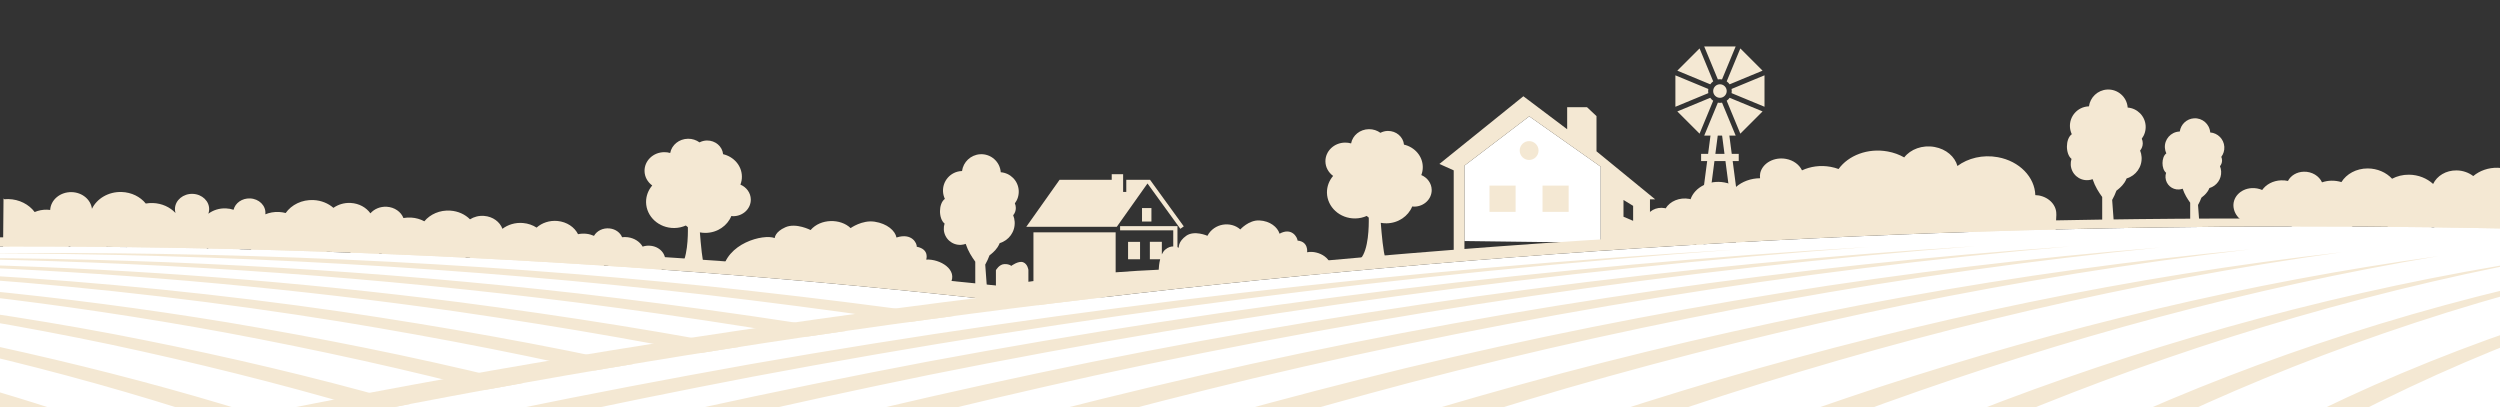 <svg xmlns="http://www.w3.org/2000/svg" xmlns:xlink="http://www.w3.org/1999/xlink" id="uuid-9e7b37ef-64db-49a8-b861-3fc315f64524" width="1698.26" height="276.76" viewBox="0 0 1698.26 276.76"><rect x="0" y="0" width="1698.26" height="276.76" fill="#333333" stroke="none"/><defs><style>.uuid-30f13ea9-e5d4-48a8-b013-f7c5b45dfa3b{fill:none;}.uuid-30f13ea9-e5d4-48a8-b013-f7c5b45dfa3b,.uuid-060c48fb-73dc-42c2-9039-c2d5126854a1,.uuid-269430bd-78d7-4dfe-b674-648e07bde39c,.uuid-3a91ae13-7e29-4a48-ac4c-46335537726b,.uuid-50d1e3eb-9b11-4b92-ae61-83b4b4f22148{stroke-width:0px;}.uuid-060c48fb-73dc-42c2-9039-c2d5126854a1{isolation:isolate;}.uuid-060c48fb-73dc-42c2-9039-c2d5126854a1,.uuid-269430bd-78d7-4dfe-b674-648e07bde39c,.uuid-50d1e3eb-9b11-4b92-ae61-83b4b4f22148{fill:#f4e8d3;}.uuid-269430bd-78d7-4dfe-b674-648e07bde39c{fill-rule:evenodd;}.uuid-3a91ae13-7e29-4a48-ac4c-46335537726b{fill:#fff;}.uuid-d43b63a7-2429-4243-b5f5-eca01f70b6db{clip-path:url(#uuid-6e8b09ce-2604-4ba3-9059-fd60dd1fcdf1);}</style><clipPath id="uuid-6e8b09ce-2604-4ba3-9059-fd60dd1fcdf1"><polygon class="uuid-30f13ea9-e5d4-48a8-b013-f7c5b45dfa3b" points="1698.26 276.76 0 276.76 0 0 1698.26 3.39 1698.26 276.76"></polygon></clipPath></defs><g id="uuid-b0b7ac41-a7e3-46d9-8dfe-d673eae1998e"><g class="uuid-d43b63a7-2429-4243-b5f5-eca01f70b6db"><path class="uuid-269430bd-78d7-4dfe-b674-648e07bde39c" d="M1435.97,151.74l-1.17-15.92c1.15-2.06,2.13-4.16,2.92-6.32.96-.7,3.78-2.88,5.48-5.53.66-1.03,1.12-1.96,1.44-2.77,6.23-1.81,10.59-7.76,10.16-14.5-.1-1.56-.45-3.05-1.01-4.42,1.13-1.34,1.8-3.06,1.8-4.95,0-1.11-.24-2.17-.66-3.12,1.82-2.43,2.82-5.5,2.62-8.78-.43-6.67-5.72-11.87-12.2-12.36-.53-7.23-6.79-12.69-14.04-12.23-6.39.41-11.44,5.29-12.27,11.41-.17,0-.35.01-.53.02-7.29.47-12.83,6.76-12.37,14.05.11,1.73.55,3.36,1.25,4.84-4.43,3.2-4.34,13.54-.19,16.77-.42,1.29-.61,2.69-.52,4.13.39,6.09,5.64,10.71,11.73,10.32,1.09-.07,2.14-.3,3.12-.66,1.75,5.18,4.1,8.74,6.51,12.12v16.52l7.93,1.37Z"></path><path class="uuid-269430bd-78d7-4dfe-b674-648e07bde39c" d="M670.44,195.68l-1.17-15.92c1.15-2.06,2.13-4.16,2.92-6.32.96-.7,3.78-2.88,5.48-5.53.66-1.03,1.12-1.96,1.44-2.77,6.23-1.81,10.59-7.76,10.16-14.5-.1-1.56-.45-3.05-1.01-4.42,1.13-1.34,1.8-3.06,1.8-4.95,0-1.11-.24-2.17-.66-3.12,1.82-2.43,2.82-5.5,2.62-8.78-.43-6.67-5.72-11.87-12.2-12.36-.53-7.23-6.79-12.69-14.04-12.23-6.39.41-11.44,5.29-12.27,11.41-.17,0-.35.01-.53.02-7.29.47-12.83,6.76-12.37,14.05.11,1.73.55,3.36,1.25,4.84-4.43,3.2-4.34,13.54-.19,16.77-.42,1.29-.61,2.69-.52,4.13.39,6.09,5.64,10.71,11.73,10.32,1.09-.07,2.14-.3,3.12-.66,1.75,5.18,4.1,8.74,6.51,12.12v16.52l7.93,1.37Z"></path><path class="uuid-269430bd-78d7-4dfe-b674-648e07bde39c" d="M1494.05,151.74l-.92-12.5c.91-1.62,1.67-3.26,2.29-4.96.76-.55,2.97-2.26,4.3-4.34.52-.81.88-1.54,1.13-2.18,4.89-1.42,8.32-6.09,7.98-11.39-.08-1.22-.35-2.39-.79-3.47.88-1.05,1.42-2.4,1.42-3.88,0-.87-.19-1.7-.52-2.45,1.43-1.91,2.22-4.32,2.05-6.89-.33-5.24-4.49-9.32-9.58-9.7-.42-5.68-5.33-9.97-11.03-9.6-5.02.32-8.98,4.16-9.64,8.96-.14,0-.27,0-.41.02-5.73.37-10.08,5.31-9.71,11.04.09,1.36.43,2.64.98,3.8-3.48,2.51-3.41,10.63-.15,13.17-.33,1.02-.48,2.11-.41,3.24.31,4.78,4.43,8.41,9.21,8.1.86-.06,1.68-.23,2.45-.52,1.38,4.07,3.22,6.86,5.11,9.52v12.97l6.23,1.08Z"></path><polygon class="uuid-269430bd-78d7-4dfe-b674-648e07bde39c" points="762.94 118.35 755.2 118.35 755.2 122.16 719.75 122.16 697.15 154.07 758.64 154.07 779.49 124.63 801.82 155.44 802.98 154.61 804.15 153.78 781.24 122.16 765.09 122.16 765.09 130.4 762.94 130.4 762.94 122.16 762.94 118.35 762.94 118.35"></polygon><polygon class="uuid-269430bd-78d7-4dfe-b674-648e07bde39c" points="774.44 164.29 766.3 164.29 766.3 176.12 774.44 176.12 774.44 164.29 774.44 164.29"></polygon><polygon class="uuid-269430bd-78d7-4dfe-b674-648e07bde39c" points="782.17 150.49 782.17 141.35 775.77 141.35 775.77 150.49 782.17 150.49 782.17 150.49"></polygon><path class="uuid-269430bd-78d7-4dfe-b674-648e07bde39c" d="M665.02,196.78l.36,6.46c17.63-2.44,209.92-17.91,238.28-17.55,3.21-9.99-8.03-15.87-15.73-14.33,0,0,1.08-7.21-6.48-7.93-.15-2.24-3.93-9.21-12.25-4.68-1.35-4.5-6.49-8.65-13.69-9.01-7.21-.36-12.97,6.12-12.97,6.12-6.49-5.77-17.77-4.27-22.34,4.32,0,0-8.83-3.96-14.41,0-5.58,3.96-5.04,8.11-5.04,8.11,0,0-.33-.2-.9-.41v-11.42s0-2.11,0-2.11v-.75s-38.96,0-38.96,0v2.86s36.1,0,36.1,0v10.93c-1.57.02-3.48.51-5.42,2.16-.97.82-1.73,1.97-2.33,3.26v-8.53s-8.14,0-8.14,0v11.83s7,0,7,0c-.68,2.67-.91,5.41-.99,7.11-9.72.43-19.48,1.02-29.25,1.77v-27.14s-55.84,0-55.84,0v33.09c-1.14.16-2.28.32-3.43.48v-8.06s-.45-4.05-3.6-5.22c-3.15-1.17-8.11,2.52-8.11,2.52,0,0-.72-1.26-4.41-1.26s-5.94,4.14-5.94,4.14v11.27c-1.1.18-2.2.36-3.3.55l-8.19,1.41Z"></path><path class="uuid-269430bd-78d7-4dfe-b674-648e07bde39c" d="M645.57,192.63c5.4-9.47-7-16.8-16.38-16.3,0,0,2.43-7-6.43-8.72.18-2.24-3.2-9.65-13.78-6.27-.89-4.64-6.32-9.43-14.81-10.74-8.49-1.32-16.35,4.35-16.35,4.35-6.78-6.58-20.4-6.59-27.18,1.32,0,0-9.84-5.1-17.09-1.91-7.25,3.19-7.27,7.36-7.27,7.36-7.51-2.95-33.14,3.34-35.62,23.13l154.9,7.79Z"></path><path class="uuid-50d1e3eb-9b11-4b92-ae61-83b4b4f22148" d="M965.49,118.93c.68-1.74,1.05-3.61,1.01-5.57-.09-7.33-5.51-13.43-12.77-15.12-.52-5.27-5.23-9.36-10.96-9.3-1.86.02-3.55.51-5.06,1.28-2.15-1.57-4.87-2.5-7.81-2.47-6.08.07-11.1,4.23-12.1,9.67-1.3-.38-2.68-.57-4.11-.55-7.45.08-13.42,5.81-13.33,12.8.05,4.01,2.1,7.55,5.23,9.83-2.66,3.1-4.24,7.06-4.19,11.35.14,9.8,8.73,17.67,19.21,17.54,2.79-.02,5.45-.65,7.81-1.7.45.41.9.78,1.38,1.14.12,5.57-.05,21.81-5.57,27.94,5.64-.18,11.26-.34,16.91-.49,0-.02-.02-.05-.02-.06-1.43-3.36-2.58-16.35-3.16-23.85,1.26.23,2.57.34,3.89.34,8.02-.09,14.78-4.84,17.47-11.45.47.06.92.12,1.4.11,6.61-.07,11.92-5.16,11.83-11.38-.06-4.5-2.96-8.34-7.07-10.07Z"></path><path class="uuid-50d1e3eb-9b11-4b92-ae61-83b4b4f22148" d="M502.96,125.43c.68-1.74,1.05-3.61,1.01-5.57-.09-7.33-5.51-13.43-12.77-15.12-.52-5.27-5.23-9.36-10.96-9.3-1.86.02-3.55.51-5.06,1.28-2.15-1.57-4.87-2.5-7.81-2.47-6.08.07-11.1,4.23-12.1,9.67-1.3-.38-2.68-.57-4.11-.55-7.45.08-13.42,5.81-13.33,12.8.05,4.01,2.1,7.55,5.23,9.83-2.66,3.1-4.24,7.06-4.19,11.35.14,9.8,8.73,17.67,19.21,17.54,2.79-.02,5.45-.65,7.81-1.7.45.41.9.78,1.38,1.14.12,5.57-.05,21.81-5.57,27.94,5.64-.18,11.26-.34,16.91-.49,0-.02-.02-.05-.02-.06-1.43-3.36-2.58-16.35-3.16-23.85,1.26.23,2.57.34,3.89.34,8.02-.09,14.78-4.84,17.47-11.45.47.06.92.12,1.4.11,6.61-.07,11.92-5.16,11.83-11.38-.06-4.5-2.96-8.34-7.07-10.07Z"></path><path class="uuid-060c48fb-73dc-42c2-9039-c2d5126854a1" d="M1169.77,53.95c2.94-7.09,8.04-19.4,9.27-22.37h-21.36c1.23,2.97,6.33,15.28,9.27,22.37.46-.08.93-.13,1.41-.13s.95.05,1.41.13ZM1182.53,54.12l14.79-6.12c-2.65-2.64-12.46-12.46-15.11-15.1-1.23,2.97-6.33,15.27-9.26,22.37.77.55,1.45,1.22,2,2l1.75-.72c.54-.22,1.08-.45,1.65-.68l2.92-1.21c.42-.17.84-.35,1.27-.52ZM1163.77,61.85c0,2.53,2.06,4.59,4.59,4.59s4.6-2.06,4.6-4.59-2.06-4.6-4.6-4.6-4.59,2.06-4.59,4.6ZM1163.78,55.27l-9.26-22.37-15.11,15.1,22.38,9.27c.54-.78,1.22-1.46,1.99-2ZM1138.1,51.17v21.36c2.97-1.23,15.28-6.33,22.37-9.26-.08-.47-.13-.93-.13-1.41,0-.48.05-.96.13-1.42-7.09-2.94-19.4-8.03-22.37-9.27ZM1166.96,69.74c-2.94,7.09-8.04,19.4-9.27,22.37h21.36c-1.23-2.97-6.33-15.28-9.27-22.37-.46.08-.92.13-1.41.13s-.95-.04-1.41-.13ZM1161.79,66.43l-22.38,9.26,15.11,15.11,9.26-22.37c-.77-.54-1.45-1.22-1.99-2ZM1177.92,80.44l4.29,10.36c2.64-2.65,12.46-12.46,15.11-15.11l-22.37-9.26c-.54.77-1.22,1.45-2,2,1.39,3.36,3.26,7.86,4.97,12.01ZM1176.26,63.26c7.09,2.93,19.39,8.03,22.37,9.26v-21.36c-2.97,1.23-15.27,6.33-22.37,9.27.08.46.13.93.13,1.42,0,.48-.05.95-.13,1.41Z"></path><path class="uuid-50d1e3eb-9b11-4b92-ae61-83b4b4f22148" d="M1150.27,181.77l4.84.63s2.01-15.48,4.55-34.88h17.4c2.53,19.39,4.55,34.88,4.55,34.88l4.84-.63-4.46-34.25h4.07s0-4.88,0-4.88h-4.71s-4.33-33.21-4.33-33.21h4.11s0-4.89,0-4.89h-4.75s-2.89-22.12-2.89-22.12h-4.92c.76,5.81,1.76,13.52,2.88,22.12h-6.2c1.12-8.6,2.13-16.31,2.88-22.12h-4.92s-2.89,22.12-2.89,22.12h-4.75s0,4.89,0,4.89h4.11s-4.33,33.21-4.33,33.21h-4.71s0,4.88,0,4.88h4.07s-4.46,34.25-4.46,34.25ZM1160.3,142.64c1.41-10.82,2.93-22.5,4.33-33.21h7.48c1.4,10.71,2.92,22.38,4.33,33.21h-16.13Z"></path><path class="uuid-50d1e3eb-9b11-4b92-ae61-83b4b4f22148" d="M1117.33,162.41l.62-12.46h.04c0-.52.05-1.06.18-1.6,1.18-4.92,6.85-8.04,12.72-6.97.21.04.39.12.59.17,2.93-4.85,9.41-7.65,16.1-6.44.29.06.56.16.82.24,2.86-8.22,12.78-13.27,22.99-11.41,2.96.52,5.59,1.6,7.89,3.05,4.2-3.66,10.04-5.86,16.33-5.91-.12-1.18-.14-2.38.14-3.59,1.62-6.75,9.44-11.02,17.49-9.55,5.11.93,9.07,3.98,10.87,7.79,5.67-2.65,12.48-3.66,19.36-2.41,1.93.35,3.74.86,5.48,1.49,6.69-9.25,19.84-14.37,33.33-11.92,4.16.75,7.95,2.16,11.26,4.05,4.29-5.58,12.37-8.61,20.62-7.1,7.95,1.43,13.83,6.66,15.53,12.92,7.18-5.34,17.2-7.84,27.43-5.98,14.8,2.69,25.11,13.61,25.48,25.78.8.03,1.57.08,2.37.21,7.28,1.33,12.18,6.91,11.88,12.97h.05s-.61,12.32-.61,12.32c-94.64-1.44-187.77.06-278.99,4.36Z"></path><path class="uuid-50d1e3eb-9b11-4b92-ae61-83b4b4f22148" d="M442.54,167.03c-2.09-.34-4.14-.12-5.99.49-1.92-3.3-5.56-5.76-10.07-6.36-1.32-.18-2.63-.16-3.89-.01-1.24-3.09-4.39-5.5-8.37-5.96-4.55-.54-8.79,1.6-10.72,5.02-1.61-.7-3.38-1.22-5.26-1.41-1.92-.2-3.8-.08-5.58.28-2.41-4.81-7.57-8.35-13.92-8.97-5.48-.51-10.63,1.28-14.23,4.5-2.61-1.69-5.76-2.83-9.23-3.12-5.28-.45-10.25,1.1-13.98,3.94-1.73-4.74-6.51-8.33-12.47-8.77-3.53-.27-6.87.62-9.56,2.32-3.3-3.32-7.99-5.55-13.36-5.9-7.16-.5-13.71,2.47-17.65,7.25-2.62-1.42-5.65-2.33-8.93-2.53-1.81-.12-3.57.02-5.27.31-1.65-4.22-6.01-7.36-11.34-7.67-4.47-.26-8.55,1.54-11.1,4.47-2.84-3.99-7.7-6.75-13.41-7.05-4.41-.24-8.51,1.05-11.71,3.33-3.49-3.05-8.2-5.04-13.48-5.29-7.92-.39-15.04,3.2-18.96,8.8-1.46-.39-2.99-.63-4.58-.71-3.3-.15-6.44.44-9.25,1.59l.06-.55c.31-5.39-4.35-10-10.41-10.24-5.43-.22-10.11,3.11-11.22,7.7-1.63-.54-3.39-.86-5.23-.94-4.51-.18-8.69,1.22-11.9,3.62.3-.85.5-1.75.54-2.68.28-5.74-4.7-10.57-11.13-10.8-6.43-.24-11.84,4.23-12.1,9.96-.04,1.05.09,2.07.37,3.03-3.7-3.95-9.18-6.56-15.4-6.76-1.64-.06-3.24.08-4.79.34-3.69-4.57-9.62-7.63-16.42-7.84-8.97-.27-16.8,4.49-20.14,11.42-.76-6.21-6.53-11.13-13.73-11.33-7.79-.21-14.28,5.21-14.64,12.11l-2.17-.18c-2.99-.08-5.83.51-8.36,1.6-3.88-5.16-10.41-8.65-17.9-8.81-.93-.02-1.86.03-2.77.11-.15-.2-.34-.37-.5-.57l-.36,40.04c.84.11,1.7.18,2.58.2,5.49.11,10.56-1.57,14.51-4.46,3.11,2.6,7.24,4.22,11.82,4.34,7.02.18,13.2-3.27,16.37-8.43,1.91,4.48,6.66,7.73,12.34,7.88,5.99.17,11.19-3.16,13.2-7.93,2.54,1.08,5.34,1.72,8.33,1.81,1.63.06,3.23-.08,4.76-.35,3.69,4.56,9.57,7.62,16.32,7.85,4.29.14,8.32-.89,11.73-2.74,2.8,2.64,6.7,4.36,11.09,4.52,7.04.25,13.2-3.58,15.7-9.16,2.91,2.48,6.79,4.07,11.12,4.24,7.46.29,14.01-3.69,16.76-9.54.69,8.88,8.67,16.09,18.8,16.54,6.98.32,13.3-2.66,17.13-7.39,1.91.63,3.96,1.03,6.11,1.13,7.05.33,13.48-2.5,17.58-7.13,2.3,1.26,4.97,2.05,7.86,2.2h1.07c.41,4.81,4.68,8.69,10.16,9,5.33.29,10.02-2.92,11.27-7.43,2.06,7.29,9.09,12.85,17.84,13.39,7.06.43,13.51-2.52,17.44-7.31,2.6,1.41,5.59,2.34,8.83,2.56,7.07.47,13.55-2.42,17.54-7.2-.5.97-.83,2.01-.94,3.12-.48,5.06,3.67,9.51,9.28,9.93,4.53.34,8.62-2.02,10.33-5.6,3.04,3.32,7.48,5.59,12.62,6.02,6.42.53,12.41-1.92,16.28-6.13,2.08,1.13,4.44,1.89,7.03,2.13,2.42.22,4.76,0,6.95-.62,2.42,4.02,6.87,6.97,12.28,7.54,7.84.83,15.12-3.55,17.56-10.16,1.72,3.94,5.63,6.98,10.59,7.62,3.33.46,6.6-.29,9.28-1.81,1.65,1.89,4.03,3.22,6.83,3.67,6.02.92,11.9-2.66,13.29-8.19,1.38-5.49-2.71-10.93-9.08-11.89Z"></path><path class="uuid-50d1e3eb-9b11-4b92-ae61-83b4b4f22148" d="M1529.54,127.81c2.56-.18,5.01.31,7.16,1.25,2.67-3.77,7.33-6.33,12.84-6.56,1.61-.07,3.18.1,4.69.41,1.84-3.59,5.89-6.15,10.75-6.27,5.55-.15,10.42,2.89,12.37,7.22,2.02-.67,4.2-1.1,6.5-1.12,2.34-.03,4.59.32,6.69.95,3.43-5.53,10.03-9.23,17.76-9.27,6.66-.01,12.67,2.71,16.65,6.99,3.33-1.76,7.25-2.78,11.46-2.74,6.41.04,12.23,2.46,16.42,6.29,2.61-5.52,8.76-9.32,15.99-9.2,4.28.06,8.21,1.51,11.26,3.84,4.34-3.63,10.24-5.81,16.75-5.64,8.69.18,16.25,4.48,20.47,10.68,3.32-1.43,7.06-2.18,11.04-2.06,2.19.06,4.3.41,6.31.95,2.46-4.9,8.05-8.21,14.51-8,5.41.17,10.14,2.8,12.88,6.61,3.86-4.5,10.02-7.29,16.93-7.02,5.34.19,10.14,2.21,13.75,5.3,4.54-3.29,10.43-5.17,16.82-4.89,9.58.41,17.77,5.51,21.87,12.69,1.8-.3,3.67-.44,5.59-.35,3.99.18,7.71,1.24,10.97,2.94v-.67c.21-6.53,6.34-11.57,13.67-11.19,6.57.33,11.84,4.86,12.68,10.51,2.02-.47,4.18-.67,6.4-.56,5.46.28,10.34,2.42,13.95,5.67-.26-1.06-.41-2.16-.35-3.29.29-6.94,6.82-12.22,14.6-11.8,7.77.41,13.8,6.4,13.49,13.33-.07,1.27-.33,2.48-.78,3.61,4.89-4.35,11.78-6.9,19.3-6.45,1.99.11,3.9.45,5.74.94,4.95-5.11,12.43-8.13,20.65-7.64,10.84.66,19.76,7.26,23.01,15.97,1.59-7.4,9.09-12.7,17.79-12.14,9.41.61,16.63,7.85,16.31,16.2l2.64.02c3.62.23,6.97,1.26,9.89,2.85,5.24-5.79,13.49-9.28,22.54-8.64,1.13.08,2.24.24,3.32.44.21-.22.45-.41.67-.63l-3.96,48.28c-1.03.04-2.07.03-3.13-.04-6.63-.47-12.55-3.05-17-6.96-4.04,2.79-9.19,4.29-14.72,3.93-8.47-.55-15.54-5.39-18.8-11.96-2.79,5.19-8.87,8.58-15.73,8.14-7.24-.45-13.14-5.03-15.03-11-3.17,1.02-6.62,1.48-10.23,1.26-1.97-.11-3.88-.46-5.7-.95-4.95,5.09-12.36,8.13-20.52,7.66-5.18-.3-9.93-1.99-13.84-4.59-3.66,2.88-8.56,4.52-13.86,4.22-8.51-.47-15.52-5.76-17.91-12.76-3.78,2.67-8.63,4.16-13.86,3.89-9.02-.47-16.48-5.98-19.15-13.33-1.81,10.62-12.21,18.44-24.47,17.86-8.45-.38-15.73-4.67-19.83-10.79-2.37.55-4.89.8-7.48.69-8.54-.38-15.97-4.49-20.4-10.53-2.91,1.26-6.22,1.92-9.71,1.78l-1.29-.1c-1.02,5.73-6.6,9.94-13.23,9.71-6.45-.23-11.75-4.62-12.77-10.2-3.28,8.55-12.36,14.48-22.97,14.18-8.55-.26-16-4.52-20.21-10.72-3.28,1.42-6.99,2.2-10.92,2.11-8.57-.21-7.68,10.11-11.95,3.91.49,1.22-7.19-.77-7.18.59.02,6.16-5.89-.2-12.69-.31-5.49-.09-10.16-3.39-11.83-7.89-4.03,3.67-9.63,5.91-15.86,5.87-7.8-.06-14.75-3.68-18.94-9.18-2.63,1.13-5.56,1.79-8.7,1.79-2.94,0-5.74-.52-8.31-1.51-3.36,4.58-9.05,7.65-15.63,7.74-9.54.14-19.1,7.35-21.32-.88-2.5,4.56-6.27-5.5-12.33-5.28-4.06.19-7.92-1.08-10.98-3.2-2.19,2.1-5.21,3.44-8.63,3.68-7.36.44-14.05-4.52-15.12-11.33-1.06-6.77,4.47-12.87,12.25-13.33Z"></path><path class="uuid-3a91ae13-7e29-4a48-ac4c-46335537726b" d="M-14.57,167.45c551.28-2.32,1087.65,70.37,1494.12,195.53H-14.57v-195.53Z"></path><path class="uuid-50d1e3eb-9b11-4b92-ae61-83b4b4f22148" d="M-14.57,161.33c572.44-5.34,1134.73,70.14,1552.06,201.65h-57.94C1073.07,237.82,536.71,165.13-14.57,167.45v-6.12Z"></path><path class="uuid-50d1e3eb-9b11-4b92-ae61-83b4b4f22148" d="M-1.59,235.41c-4.33-.93-8.65-1.83-12.98-2.73v7.38c106.6,24.99,210.92,59.02,311.13,101.61l6.25-13.94C203.99,287.4,101.96,258.12-1.59,235.41ZM76.72,226.86c-30.32-5.72-60.77-10.79-91.29-15.27v5.48c30.07,5.06,60.03,10.73,89.85,17,113.45,24.24,226,55.8,333.06,99.03l5.69-13.56c-109.7-41.63-222.81-70.69-337.31-92.68ZM154.37,218.96c-56.06-9.23-112.42-16.6-168.94-22.06v3.94c56.19,6.49,112.13,14.87,167.73,25.09,124.68,23.35,248.63,54.39,366.94,98.62l5.16-13.18c-120.86-42.62-245.26-71.24-370.88-92.41ZM480.5,200.38c163.91,19.33,327.73,46.08,486.47,89.82l3.37-11.4c-160.71-42.21-324.67-66.89-489.2-84.33-164.6-16.86-330.11-24.08-495.44-22.4,165.34.3,330.64,9.51,494.79,28.31ZM191.62,335.92c-67.27-28.75-136.15-53.38-206.2-73.64v10.3c68.08,21.87,134.72,47.87,199.33,77.62l6.87-14.28ZM232.12,211.73c-81.85-11.85-164.18-20.16-246.69-24.92v2.73c82.28,6.11,164.27,15.76,245.67,28.9,135.84,22.35,271.12,52.68,400.74,97.54l4.65-12.76c-132.04-43.28-267.67-71.26-404.37-91.49ZM-14.57,175.24v.87c136.01,2.62,271.83,12.34,406.69,29.42,156.34,20.32,312.45,48.48,463.16,93.27l3.76-11.87c-152.84-43.24-309.15-69.24-466.17-87.58-135.3-15.34-271.38-23.27-407.44-24.11ZM310.96,205.15c-108.05-13.78-216.73-22.17-325.53-25.24v1.74c108.66,4.66,217.06,14.63,324.66,29.95,146.61,21.34,292.84,50.69,433.48,95.78l4.19-12.32c-142.92-43.53-289.41-70.63-436.8-89.92Z"></path><path class="uuid-3a91ae13-7e29-4a48-ac4c-46335537726b" d="M-265.66,407.37C223.59,258.49,839.67,164.05,1461.22,154.59c129.1-1.97,255.94-.21,379.9,4.98v247.79H-265.66Z"></path><path class="uuid-3a91ae13-7e29-4a48-ac4c-46335537726b" d="M994.8,163.74v-51.22s44.02-33.49,44.02-33.49l48.52,34.2v51.7s-92.54-1.19-92.54-1.19Z"></path><path class="uuid-50d1e3eb-9b11-4b92-ae61-83b4b4f22148" d="M1011.82,143.9h17.74s0-17.84,0-17.84h-17.74s0,17.84,0,17.84ZM994.8,171.81v-59.3s44.02-33.49,44.02-33.49l48.52,34.2v51.7c11.2.32,22.35.74,33.49,1.2v-30.7h3.54s-39.86-32.63-39.86-32.63v-23.91s-6.45-6.06-6.45-6.06h-13.48s0,14.97,0,14.97l-29.75-22.4-57.04,45.98,9.72,4.36v56.11s7.28-.02,7.28-.02ZM1109.39,150.01l-6.55-2.79v-11.39s6.55,4.01,6.55,4.01v10.17ZM1047.85,143.9h17.75s0-17.84,0-17.84h-17.75s0,17.84,0,17.84ZM1038.73,95.86c-3.52,0-6.39,2.86-6.39,6.41,0,3.53,2.87,6.4,6.39,6.4s6.41-2.87,6.41-6.4-2.88-6.41-6.41-6.41Z"></path><path class="uuid-50d1e3eb-9b11-4b92-ae61-83b4b4f22148" d="M1060.92,253.56c-148.86,39.98-295.23,89.02-436.14,153.81h49.11c125.35-57.98,256.86-104.6,389.89-143.51,151.87-43.87,307.31-76.16,464.63-94.44-157.71,14.73-314.14,43.55-467.48,84.13ZM954.9,250.06c-164.29,40.07-326.25,89.8-482.38,157.31h50c140.12-60.64,286.81-108.14,434.88-147.34,167.2-43.64,337.85-74.84,510.09-91.9-172.55,13.65-344.05,41.49-512.59,81.93ZM1276.43,263c-119.06,39.3-235.45,86.07-347.39,144.37h47.16c97.42-51.75,199.86-95.72,303.97-133.48,122.13-43.9,247.95-78.38,376.3-99.91-128.94,17.72-256.09,48.55-380.04,89.02ZM1360.02,272.53c-103.57,39.49-198.37,84.41-281.06,137.48h50.58c72.49-46.95,146.52-88.84,236.12-126.38,109.87-45.58,229.45-82.95,356.27-107.02-127.67,19.85-249.27,53.47-361.9,95.91ZM1454.86,279.72c-88.86,39.38-164.65,82.21-223.9,130.3h50.1c52.55-42.4,105.15-82.02,181.18-119.05,97.62-47.04,210.53-87.42,335.62-114.34-126.23,22.26-241.84,58.83-342.99,103.09ZM1559.94,286.62c-76.05,39.01-136.45,79.7-178.37,123.4h51c37.81-38.42,71.79-75.8,136.18-112.1,86.41-48.15,192.73-91.4,316.02-121.29-124.72,24.78-234.36,64.23-324.83,109.99ZM1692.2,280.89c-66.91,39.34-120.56,81.81-157.4,129.13h51c32.55-41.7,60.46-80.94,116.63-117.86,72.81-47.25,162.1-88.12,267.1-115.53-107.47,22.67-200.42,59.73-277.32,104.27ZM1167.89,257.88c-133.72,39.73-264.86,87.77-390.97,149.49h48.18c111.06-54.99,227.75-100.44,346.06-138.88,136.77-43.96,277.21-77.39,419.85-97.16-143.11,16.1-284.7,45.95-423.12,86.55ZM-137.93,407.37h52.49c194.11-65.45,394.98-112.74,596.57-151.46,220.84-41.63,444.2-70.15,668.5-86.4-224.49,13.37-448.35,39.04-670.04,77.9-218.81,39.17-436.14,88.05-647.52,159.95ZM848.81,247.48c-179.69,40-357.21,90.14-528.67,159.88h50.78c155.04-62.89,316.94-110.98,480.09-150.26,182.45-43.34,368.17-73.52,555.24-89.71-187.33,12.91-373.79,39.85-557.43,80.08ZM629.73,245.73c-208.14,39.59-414.57,89.37-614.81,161.63h52.02c183.2-65.61,373.42-113.66,564.51-152.75,210.46-42.36,423.73-71.17,638.03-86.83-214.5,12.66-428.33,38.49-639.76,77.95ZM741.31,245.94c-194.6,39.85-387.25,90.02-573.71,161.43h51.44c169.7-64.63,346.41-112.92,524.2-152.18,197.17-42.91,397.39-72.28,598.78-87.96-201.61,12.55-402.48,38.8-600.71,78.71Z"></path><path class="uuid-50d1e3eb-9b11-4b92-ae61-83b4b4f22148" d="M1425.46,149.2c141.53-2.15,280.38.15,415.65,6.58v3.79c-123.95-5.2-250.8-6.95-379.9-4.98-621.55,9.45-1237.63,103.89-1726.88,252.77h-59.46C168.81,255.41,796.57,158.77,1425.46,149.2Z"></path></g></g></svg>